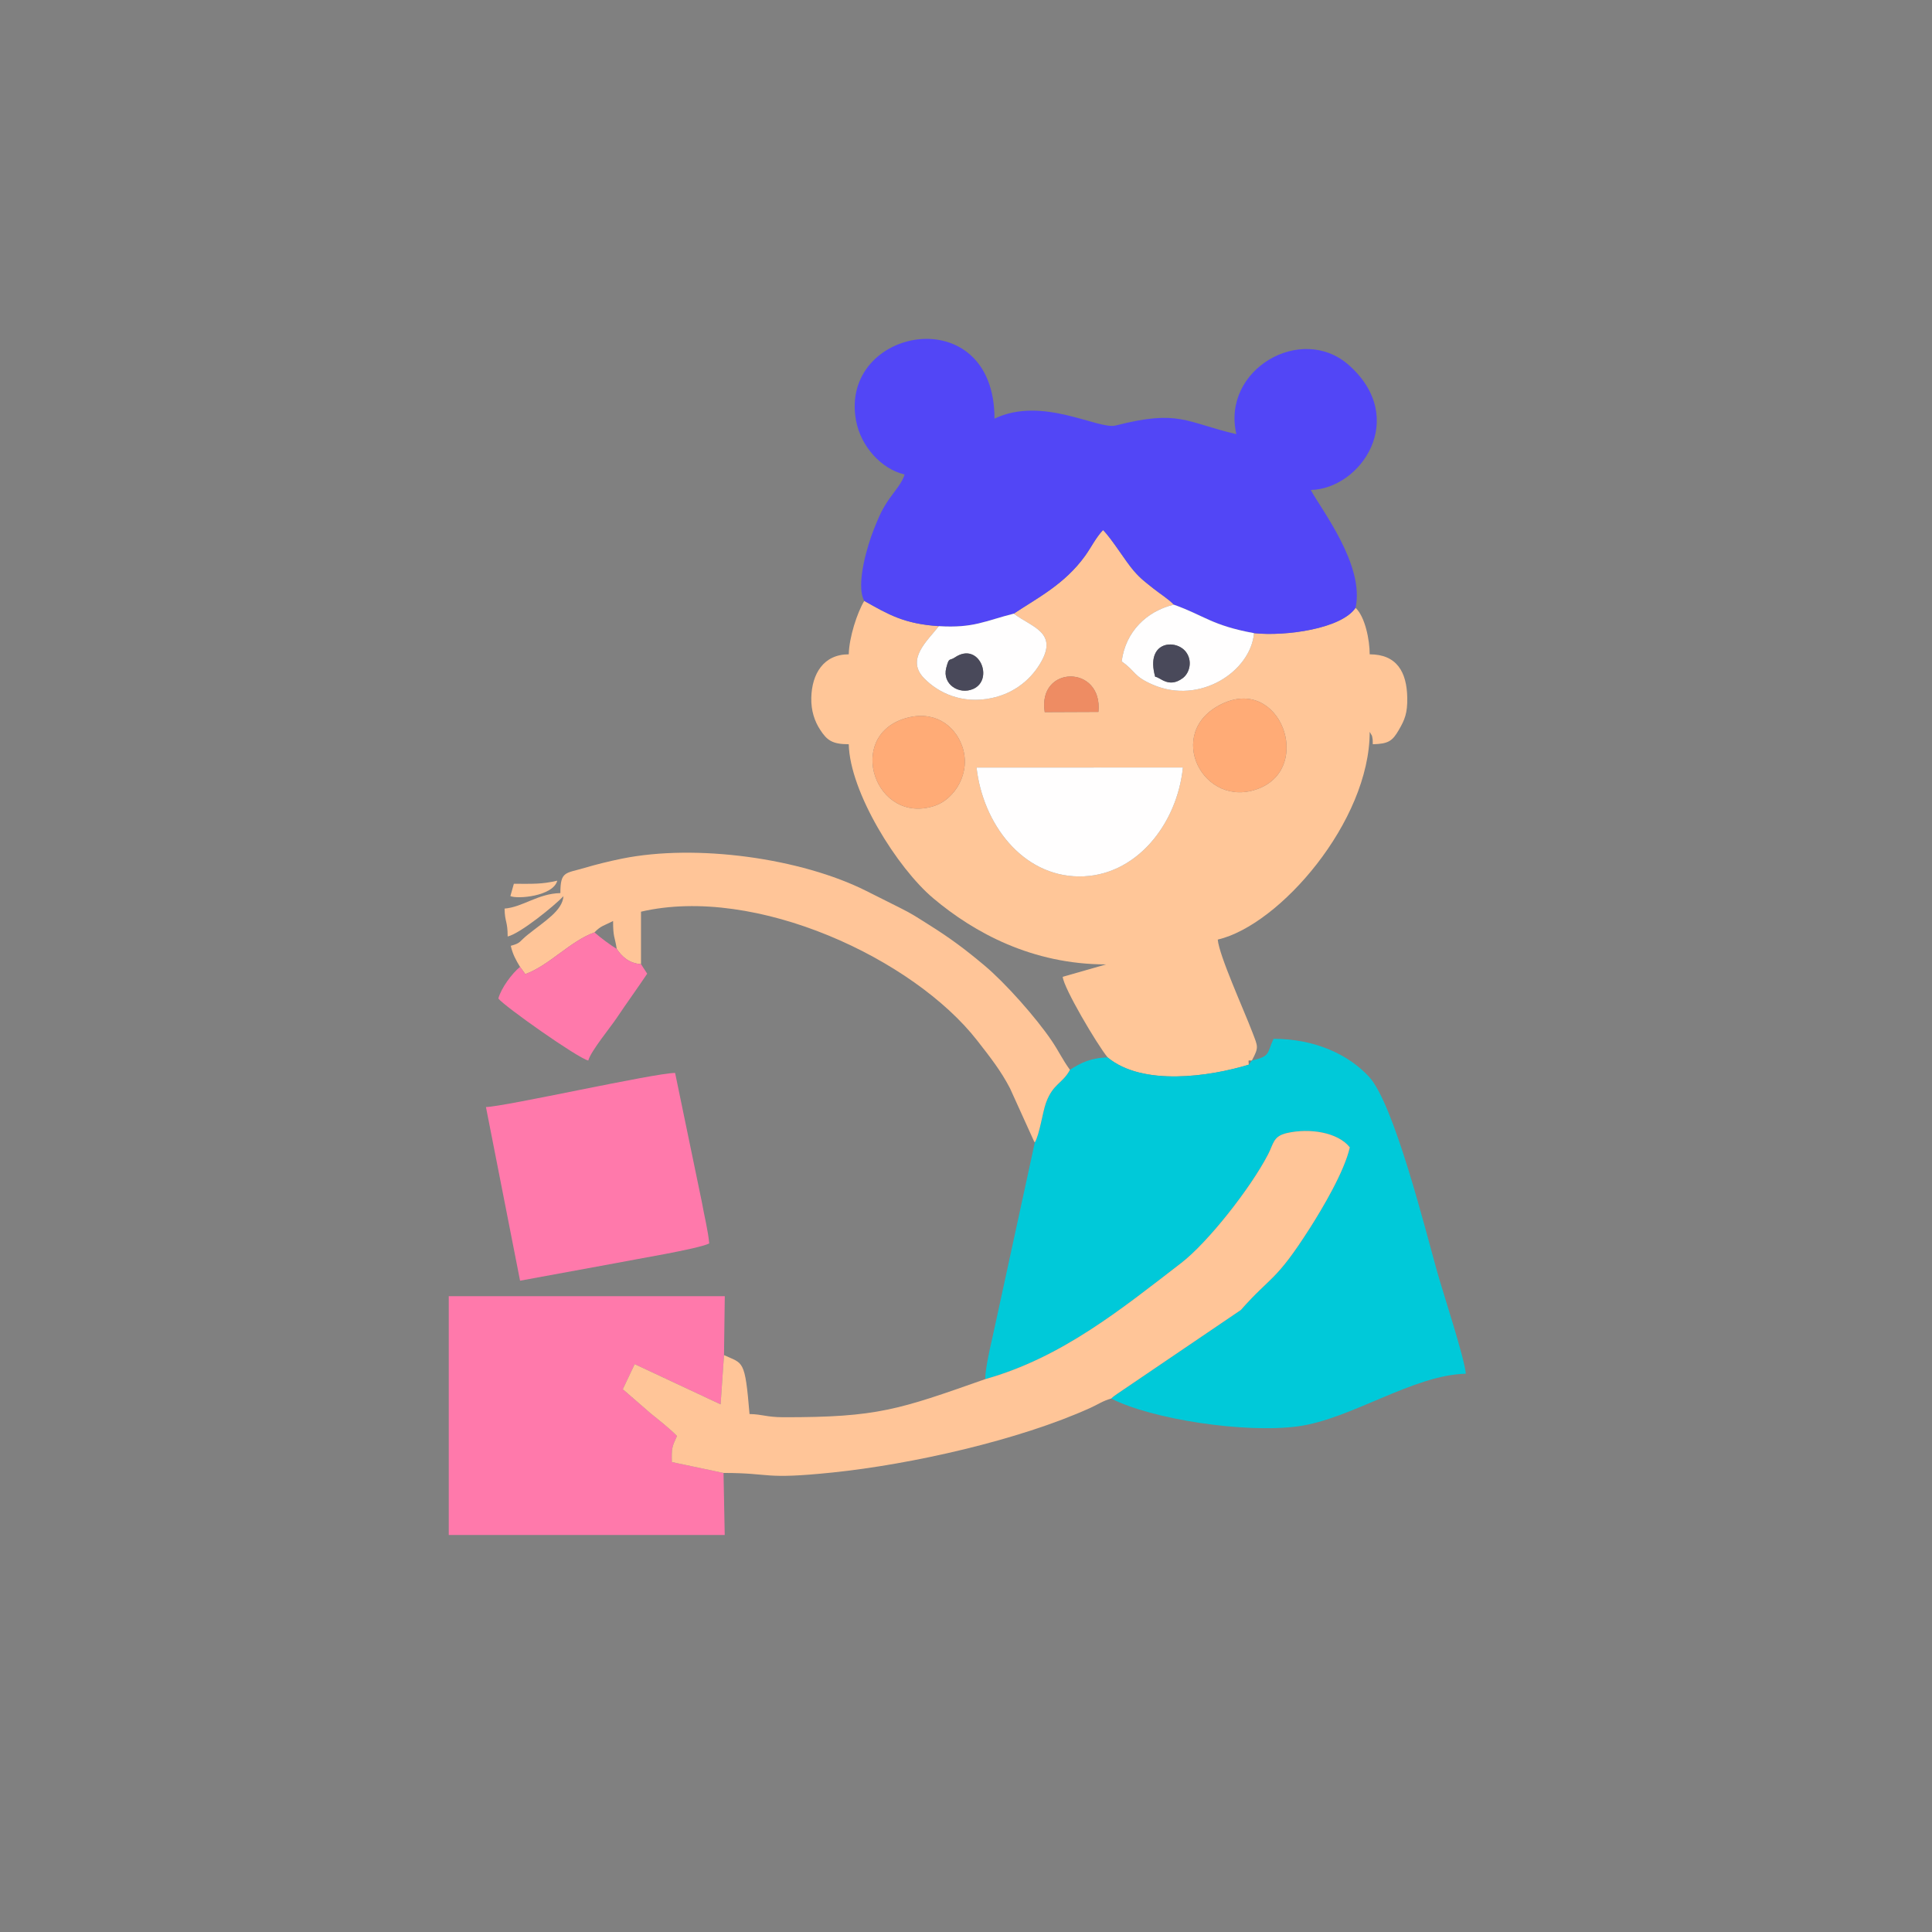 <?xml version="1.0" encoding="UTF-8"?> <svg xmlns="http://www.w3.org/2000/svg" xmlns:xlink="http://www.w3.org/1999/xlink" xmlns:xodm="http://www.corel.com/coreldraw/odm/2003" xml:space="preserve" width="1000mm" height="1000mm" version="1.1" style="shape-rendering:geometricPrecision; text-rendering:geometricPrecision; image-rendering:optimizeQuality; fill-rule:evenodd; clip-rule:evenodd" viewBox="0 0 100000 100000"><rect x="0" y="0" width="100000" height="100000" fill="#808080" stroke="none"/> <defs> <style type="text/css"> .fil1 {fill:#00C9D9} .fil8 {fill:#49495A} .fil2 {fill:#5246F6} .fil7 {fill:#EE8C63} .fil3 {fill:#FF79AB} .fil6 {fill:#FFAB76} .fil4 {fill:#FFC598} .fil0 {fill:#FFC698} .fil5 {fill:#FFFEFE} </style> </defs> <g id="Слой_x0020_1">  <g id="_2573633802832"> <path class="fil0" d="M55831.57 45364.48c-2935.64,-30.12 -4959.4,-2745.37 -5285.33,-5635.33l10680.9 -4.23c-301.42,2946.14 -2442.46,5669.86 -5395.57,5639.56zm-8994.5 -8178.16c1472.12,-451.09 2566.8,323.89 2960.85,1423.81 497.81,1389.58 -395.09,2761.66 -1422.99,3100.24 -3066.3,1009.92 -4625.72,-3577.91 -1537.86,-4524.05zm16412.37 -753.73c3019.44,-1451.96 4725.82,3266.99 1914.89,4376.09 -2880.82,1136.72 -4950.12,-2916.53 -1914.89,-4376.09zm-9174.52 426.21c-388.4,-2446.97 3018.39,-2467.49 2779.54,-11.47l-2779.54 11.47zm-1600.1 -5097.07c898.18,683.99 2264.2,950.6 1437.54,2455.83 -483.35,880.17 -1350.78,1658.7 -2597.69,1917.26 -1503.42,311.78 -2729.14,-250.73 -3489.65,-1034.18 -956.24,-984.99 196.82,-1948.41 767.2,-2690.59 -1788.91,-121.07 -2587.09,-590.72 -3858.34,-1307.97 -368.98,611.29 -783.08,1893.09 -802.51,2765.39 -1302.05,0 -1910.11,1004.83 -1938.68,2249.51 -15.7,682.85 178.07,1220.8 451.87,1644.82 352.5,545.91 619.34,760.2 1486.81,760.2 55.01,2470.3 2498.01,6394.8 4380.69,7977.79 2112.11,1775.94 5113.35,3417.72 8940.81,3417.72l-2247.01 641.99c48.31,580.58 1784.4,3513.62 2326.08,4173 1808.88,1501.33 5273.86,993.22 7303.95,374.84 0,-265.15 -75.21,-214.33 160.51,-214.33 369.93,-699.19 315.74,-702.55 26.98,-1462.97 -441.86,-1163.52 -1724.08,-3974.46 -1792.5,-4796.53 3204.29,-746.54 7864.5,-6119.23 7864.5,-10753.51l117.79 203.05c47.54,222.93 37.58,208.83 42.72,438.95 811.47,-18.11 1016.8,-169.52 1346.96,-739.54 304.32,-525.44 450.5,-862.79 436.76,-1668.75 -22.84,-1340.09 -549.18,-2246.24 -1944.23,-2246.24 0,-726.75 -231.71,-1937.27 -732.08,-2407.47 -730.21,1086.22 -3619.99,1485.67 -5254.48,1313.11 -174.62,1974.99 -2792.19,3718.08 -5230.37,2670.12 -1036.36,-445.41 -863.84,-678.53 -1621.21,-1208.65 200.91,-1545.59 1294.59,-2599.97 2697.05,-2937.5 -240.85,-270.25 -717.24,-566.16 -1056.42,-837.36 -429.71,-343.63 -644.08,-490.22 -1012.15,-912.7 -433.17,-497.22 -1139.4,-1664.11 -1593.36,-2111.43 -384.08,408.97 -608.06,891.23 -925.71,1333.09 -1065.71,1482.67 -2497.24,2195.37 -3691.83,2993.05z"></path> <path class="fil1" d="M64796.4 54893.01l-160.51 214.33c-2030.09,618.38 -5495.07,1126.49 -7303.95,-374.84 -867.75,16.19 -1421.48,293.13 -1952.42,641.99 -386.45,721.44 -874.21,702.37 -1240.36,1707.29 -177.8,487.9 -332.26,1642.14 -577.8,2049.01l-1992.87 9177.34c-174.93,874.8 -555.51,2282.77 -575.12,3076.41 3966.67,-1111.84 7049.81,-3628.55 10150.23,-6015.46 1348.6,-1038.26 3561.08,-3826.86 4492.97,-5620.54 287.68,-553.64 256.56,-937.04 970.16,-1100.6 1170.62,-268.34 2638.83,-45.77 3259.53,739.09 -282.71,1255.05 -1424.71,3169.39 -2046.6,4147.38 -1821.85,2865.16 -2023.35,2485.31 -3593.56,4269.95l-6416.72 4352.57c-175.26,119.92 -194.77,139.67 -294.55,230.62 2100.1,1080.3 6945.62,1812.7 9682.03,1437.45 2741.6,-375.94 5952.72,-2660.85 8674.02,-2721.49 -67.51,-811.7 -1172.48,-4169.36 -1479.26,-5261.72 -613.47,-2184.41 -2240.86,-8717.24 -3532.13,-10110.38 -1060.97,-1144.59 -2785.37,-1961.88 -4939.61,-1961.88 -356.19,742.36 -128.21,891.58 -1123.48,1123.48z"></path> <path class="fil2" d="M44733.88 31102.08c1271.25,717.25 2069.43,1186.9 3858.34,1307.97 1799.83,111.92 2392.19,-272.43 3882.6,-648.32 1194.59,-797.68 2626.12,-1510.38 3691.83,-2993.05 317.65,-441.86 541.63,-924.12 925.71,-1333.09 453.96,447.32 1160.19,1614.21 1593.36,2111.43 368.07,422.48 582.44,569.07 1012.15,912.7 339.18,271.2 815.57,567.11 1056.42,837.36 1590.73,566.83 1959.3,1073.11 4154.53,1476.03 1634.49,172.56 4524.27,-226.89 5254.48,-1313.11 482.44,-2214.21 -1791.04,-5104.26 -2317.43,-6099.03 2589,-57.69 5080.73,-3706.07 1969.3,-6463.27 -2450.38,-2171.44 -6602.63,220.52 -5821.28,3574.27 -2634.5,-613.75 -2952.88,-1291.87 -6244.57,-448.14 -903.1,231.48 -3794.06,-1544.5 -6274.46,-354.37 0,-6238.25 -8062.42,-4747.25 -7166.51,100.14 246.46,1333.49 1305.1,2507.7 2512.03,2788.86 -118.11,442.23 -577.35,936 -869.94,1377.08 -353.86,533.53 -504,920.11 -738.31,1508.7 -271.34,681.62 -947.14,2809.7 -478.25,3657.84z"></path> <path class="fil3" d="M37449.08 76239.52l-2674.44 -563.47c-17.75,-763.88 18.2,-799.41 266.92,-1349.19 -331.34,-345.54 -928.48,-819.43 -1355.6,-1163.79l-1449.6 -1257.06 615.16 -1297.64 4446.97 2081.72 175.8 -2549.55 40.26 -3049.52 -14287.69 0 0 12358.53 14284.51 0 -62.29 -3210.03z"></path> <path class="fil4" d="M50993.37 71384.54c-4486.23,1580.17 -5568.91,1977.76 -10437.99,1971.48 -879.49,-1.14 -1066.11,-150.55 -1760.02,-166.01 -238.76,-2868.94 -330.3,-2588.46 -1321.07,-3049.47l-175.8 2549.55 -4446.97 -2081.72 -615.16 1297.64 1449.6 1257.06c427.12,344.36 1024.26,818.25 1355.6,1163.79 -248.72,549.78 -284.67,585.31 -266.92,1349.19l2674.44 563.47c2542.78,0 1980.81,354.69 5655.49,-24.29 4044.74,-417.16 9645.77,-1669.3 13344.24,-3348.93 377.08,-171.2 631.99,-356.05 1066.02,-478.75 99.78,-90.95 119.29,-110.7 294.55,-230.62l6416.72 -4352.57c1570.21,-1784.64 1771.71,-1404.79 3593.56,-4269.95 621.89,-977.99 1763.89,-2892.33 2046.6,-4147.38 -620.7,-784.86 -2088.91,-1007.43 -3259.53,-739.09 -713.6,163.56 -682.48,546.96 -970.16,1100.6 -931.89,1793.68 -3144.37,4582.28 -4492.97,5620.54 -3100.42,2386.91 -6183.56,4903.62 -10150.23,6015.46z"></path> <path class="fil4" d="M26918.37 50046.35l270.24 372.57c1228.94,-438.67 2330.59,-1712.79 3581.73,-2158.34 328.26,-350.55 532.76,-362.42 963.02,-590.08 0,862.6 81.25,765.33 189.67,1444.5 255.87,390.4 641.18,750.23 1254.83,787.67l0 -2713.66c5958.9,-1388.27 14117.54,2450.42 17404.14,6670.87 643.9,826.85 1222.3,1554.51 1697.78,2475.22l1230.94 2715.12c8.23,15.06 27.98,58.37 50.64,80.57 245.54,-406.87 400,-1561.11 577.8,-2049.01 366.15,-1004.92 853.91,-985.85 1240.36,-1707.29 -396,-547.04 -572.75,-958.28 -948.19,-1511.97 -814.2,-1200.64 -2400.42,-2989.37 -3485.27,-3897.7 -992.68,-831.17 -1757.61,-1405.51 -2872.22,-2103.28 -588.77,-368.57 -840.59,-550.83 -1520.34,-887.18 -633.17,-313.28 -1082.72,-541.45 -1710.57,-857.42 -3378.09,-1700.01 -8806.68,-2451.74 -12646.42,-1674.8 -678.3,137.26 -1352.19,306.1 -1930.49,477.02 -1004.33,296.91 -1261.16,163.34 -1261.16,1306.84 -1168.52,26.02 -1934.13,723.02 -2889,802.5 16.15,725.85 160.46,637.86 160.46,1444.5 650.6,-151.54 2420.76,-1592.86 2889.01,-2086.49 -62.79,754.64 -938.45,1266.43 -1853.92,1998.05 -451.69,361.01 -336.49,426.25 -874.57,569.93 107.41,461.06 269.83,738.63 481.53,1091.86z"></path> <path class="fil3" d="M25152.84 57300.53l1765.53 8987.99 4882 -896.01c1017.21,-205 4300.03,-738.03 4908.49,-1029.98 -53.41,-641.82 -254.64,-1420.25 -388.45,-2179.59l-1377.07 -6647.94c-1045.09,0 -8804.5,1743.55 -9790.5,1765.53z"></path> <path class="fil5" d="M61227.14 39724.92l-10680.9 4.23c325.93,2889.96 2349.69,5605.21 5285.33,5635.33 2953.11,30.3 5094.15,-2693.42 5395.57,-5639.56z"></path> <path class="fil3" d="M26918.37 50046.35c-413.7,329.89 -979.31,1096.55 -1123.53,1636.63 277.94,379.35 4098.56,3080.5 4654.53,3210.03 128.61,-481.67 1134.44,-1699.83 1478.17,-2213.34 546.13,-815.98 1051.91,-1505.01 1571.3,-2280.68l-320.98 -496.32c-613.65,-37.44 -998.96,-397.27 -1254.83,-787.67 -329.71,-197.5 -829.07,-569.88 -1152.69,-854.42 -1251.14,445.55 -2352.79,1719.67 -3581.73,2158.34l-270.24 -372.57z"></path> <path class="fil5" d="M49425.67 34028.3c1252.19,-850.55 2043.82,1149.78 946.91,1631.36 -730.76,320.83 -1614.39,-244.82 -1395.87,-1086.72 151.23,-582.54 155.46,-345.32 448.96,-544.64zm-833.45 -1618.25c-570.38,742.18 -1723.44,1705.6 -767.2,2690.59 760.51,783.45 1986.23,1345.96 3489.65,1034.18 1246.91,-258.56 2114.34,-1037.09 2597.69,-1917.26 826.66,-1505.23 -539.36,-1771.84 -1437.54,-2455.83 -1490.41,375.89 -2082.77,760.24 -3882.6,648.32z"></path> <path class="fil6" d="M63249.44 36432.59c-3035.23,1459.56 -965.93,5512.81 1914.89,4376.09 2810.93,-1109.1 1104.55,-5828.05 -1914.89,-4376.09z"></path> <path class="fil6" d="M46837.07 37186.32c-3087.86,946.14 -1528.44,5533.97 1537.86,4524.05 1027.9,-338.58 1920.8,-1710.66 1422.99,-3100.24 -394.05,-1099.92 -1488.73,-1874.9 -2960.85,-1423.81z"></path> <path class="fil5" d="M59793.87 35032.22c-527.94,-1856.74 1073.07,-1980.18 1595.28,-1281.35 339.26,454.05 194.31,1077.94 -173.43,1350.96 -733.9,544.86 -1179.4,-69.61 -1421.85,-69.61zm5114.95 -2259.11c-2195.23,-402.92 -2563.8,-909.2 -4154.53,-1476.03 -1402.46,337.53 -2496.14,1391.91 -2697.05,2937.5 757.37,530.12 584.85,763.24 1621.21,1208.65 2438.18,1047.96 5055.75,-695.13 5230.37,-2670.12z"></path> <path class="fil7" d="M54074.92 36858.8l2779.54 -11.47c238.85,-2456.02 -3167.94,-2435.5 -2779.54,11.47z"></path> <path class="fil8" d="M59793.87 35032.22c242.45,0 687.95,614.47 1421.85,69.61 367.74,-273.02 512.69,-896.91 173.43,-1350.96 -522.21,-698.83 -2123.22,-575.39 -1595.28,1281.35z"></path> <path class="fil8" d="M49425.67 34028.3c-293.5,199.32 -297.73,-37.9 -448.96,544.64 -218.52,841.9 665.11,1407.55 1395.87,1086.72 1096.91,-481.58 305.28,-2481.91 -946.91,-1631.36z"></path> <path class="fil0" d="M26597.35 45744.51l-180.17 635.76c355.55,168.52 2211.29,12.11 2427.17,-796.27 -811.97,189.17 -1241.04,160.51 -2247,160.51z"></path> </g> </g> </svg> 